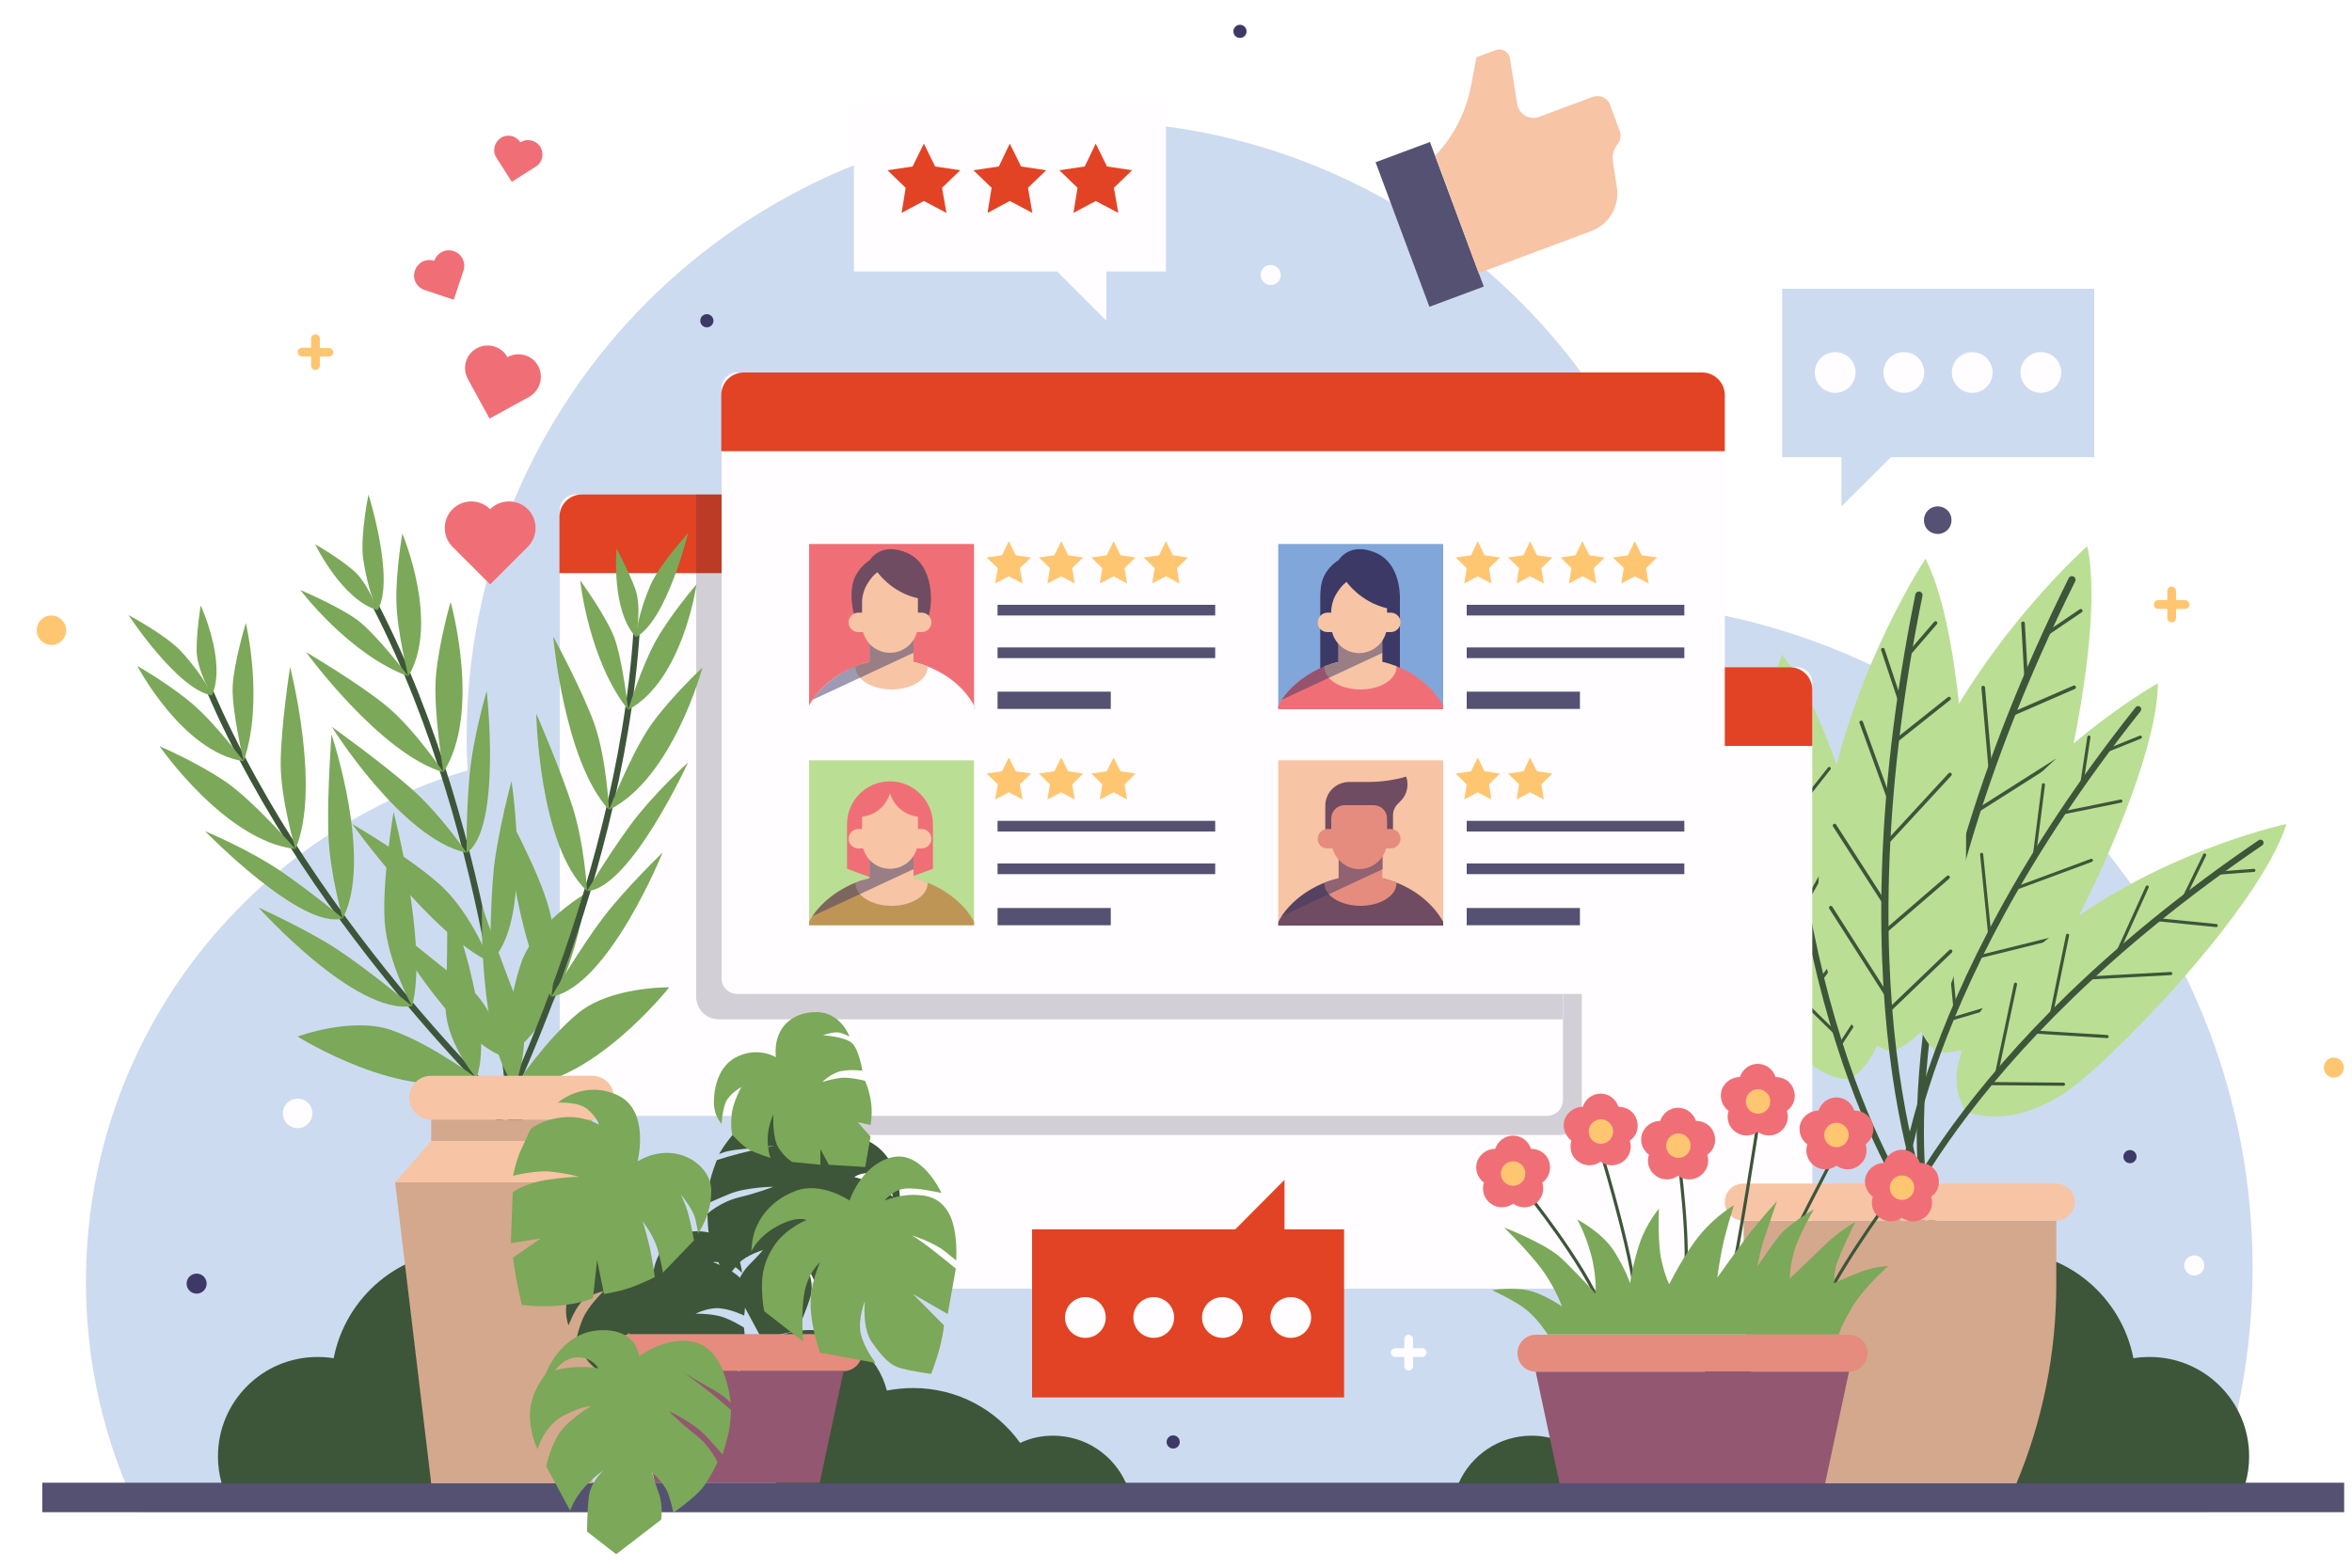<?xml version="1.0" encoding="utf-8"?>
<!-- Generator: Adobe Illustrator 26.0.1, SVG Export Plug-In . SVG Version: 6.00 Build 0)  -->
<svg version="1.1" xmlns="http://www.w3.org/2000/svg" xmlns:xlink="http://www.w3.org/1999/xlink" x="0px" y="0px"
	 viewBox="0 0 750 500" style="enable-background:new 0 0 750 500;" xml:space="preserve">
<style type="text/css">
	.st0{fill:#FFFFFF;}
	.st1{fill:#CDDBF0;}
	.st2{fill:#BBDE95;}
	.st3{fill:none;stroke:#3D5539;stroke-width:2;stroke-linecap:round;stroke-miterlimit:10;}
	.st4{fill:none;stroke:#3D5539;stroke-linecap:round;stroke-miterlimit:10;}
	.st5{fill:#545172;}
	.st6{fill:#3D5539;}
	.st7{fill:#FFFDFF;}
	.st8{opacity:0.2;fill:#1E1D33;}
	.st9{fill:#E24324;}
	.st10{fill:none;stroke:#3D5539;stroke-width:2.296;stroke-linecap:round;stroke-miterlimit:10;}
	.st11{fill:none;stroke:#3D5539;stroke-width:1.148;stroke-linecap:round;stroke-miterlimit:10;}
	.st12{fill:#D4A88D;}
	.st13{fill:#F06F76;}
	.st14{fill:#FFC672;}
	.st15{fill:#81A6D9;}
	.st16{fill:#F7C4A5;}
	.st17{fill:#E58C7E;}
	.st18{fill:#935771;}
	.st19{fill:none;stroke:#3D5539;stroke-miterlimit:10;}
	.st20{fill:#7BA859;}
	.st21{fill:#3C3966;}
	.st22{fill:#6F4C61;}
	.st23{opacity:0.5;fill:#3C3966;}
	.st24{fill:#BF9556;}
</style>
<g id="BACKGROUND">
	<rect class="st0" width="750" height="500"/>
</g>
<g id="OBJECTS">
	<path class="st1" d="M703.6,482.3c9.5-24.1,14.7-50.4,14.7-77.9c0-106.4-78.2-194.6-180.2-210.2c-18.9-88.9-97.9-155.6-192.5-155.6
		c-108.7,0-196.8,88.1-196.8,196.8c0,3.5,0.1,6.9,0.3,10.3c-70.4,20.9-121.7,86-121.7,163.1c0,26.3,6,51.3,16.7,73.5H703.6z"/>
	<g>
		<path class="st2" d="M568.2,208.8c0,0-12.3,32.6-11.1,71.2c1.2,38.6,14.2,53.1,18.9,57.9c6.4,6.7,14.1,6.3,14.1,6.3
			s11.9-7.1,12.1-28.4C602.4,298.4,586.1,230.1,568.2,208.8z"/>
		<path class="st3" d="M613.7,390.5c0,0-41.6-51.7-45-171.4"/>
		<line class="st4" x1="586.7" y1="333.3" x2="599.7" y2="313.4"/>
		<line class="st4" x1="585.6" y1="329.8" x2="564.6" y2="309.2"/>
		<line class="st4" x1="581.2" y1="311.7" x2="594.4" y2="293.6"/>
		<line class="st4" x1="579" y1="304.8" x2="560.4" y2="286.7"/>
		<line class="st4" x1="575.6" y1="288.2" x2="588.4" y2="265.6"/>
		<line class="st4" x1="573.7" y1="276.4" x2="561.1" y2="257.1"/>
		<line class="st4" x1="571.5" y1="260.1" x2="583.3" y2="245.1"/>
		<line class="st4" x1="570.5" y1="249.2" x2="562.4" y2="236.1"/>
		<line class="st4" x1="569.5" y1="235.9" x2="575" y2="225.5"/>
	</g>
	<rect x="13.5" y="472.9" class="st5" width="734" height="9.4"/>
	<path class="st6" d="M247.7,473.1h111.4c-4-9-12.9-15.2-23.3-15.2c-3.8,0-7.3,0.8-10.5,2.3c-7.6-10.6-20-17.5-34.1-17.5
		c-2.9,0-5.7,0.3-8.4,0.8c-2.8-11.1-12.8-19.3-24.7-19.3c-14.1,0-25.5,11.4-25.5,25.5C232.5,460.2,238.7,469.1,247.7,473.1z"/>
	<path class="st6" d="M576.5,473.1H465.1c4-9,12.9-15.2,23.3-15.2c3.8,0,7.3,0.8,10.5,2.3c7.6-10.6,20-17.5,34.1-17.5
		c2.9,0,5.7,0.3,8.4,0.8c2.8-11.1,12.8-19.3,24.7-19.3c14.1,0,25.5,11.4,25.5,25.5C591.7,460.2,585.4,469.1,576.5,473.1z"/>
	<path class="st6" d="M176.1,473.1c8.8-7.8,14.3-19.1,14.3-31.8c0-23.4-19-42.4-42.4-42.4c-20.7,0-37.8,14.8-41.6,34.3
		c-1.7-0.3-3.4-0.4-5.2-0.4c-17.5,0-31.7,14.2-31.7,31.7c0,3,0.4,5.9,1.2,8.6H176.1z"/>
	<path class="st6" d="M610.6,473.1c-8.8-7.8-14.3-19.1-14.3-31.8c0-23.4,19-42.4,42.4-42.4c20.7,0,37.8,14.8,41.6,34.3
		c1.7-0.3,3.4-0.4,5.2-0.4c17.5,0,31.7,14.2,31.7,31.7c0,3-0.4,5.9-1.2,8.6H610.6z"/>
	<path class="st7" d="M572.9,411H263c-2.8,0-5-2.2-5-5V217.8c0-2.8,2.2-5,5-5h309.9c2.8,0,5,2.2,5,5V406
		C577.9,408.8,575.6,411,572.9,411z"/>
	<path class="st8" d="M265.2,212.8c-4,0-7.2,3.2-7.2,7.2v142h239.2c4,0,7.2-3.2,7.2-7.2v-142H265.2z"/>
	<path class="st7" d="M493.3,355.9H183.5c-2.8,0-5-2.2-5-5V162.7c0-2.8,2.2-5,5-5h309.9c2.8,0,5,2.2,5,5v188.2
		C498.3,353.7,496.1,355.9,493.3,355.9z"/>
	<path class="st9" d="M491.2,157.7H185.6c-4,0-7.2,3.2-7.2,7.2v17.9h319.9v-17.9C498.3,160.9,495.1,157.7,491.2,157.7z"/>
	<path class="st8" d="M491.2,157.7H222v160.2c0,4,3.2,7.2,7.2,7.2h269.1V164.8C498.3,160.9,495.1,157.7,491.2,157.7z"/>
	<path class="st9" d="M570.7,212.8H265.2c-4,0-7.2,3.2-7.2,7.2v17.9h319.9v-17.9C577.9,216,574.7,212.8,570.7,212.8z"/>
	<g>
		<path class="st2" d="M665.6,174.2c0,0-30.1,26.4-49.7,66.2c-19.6,39.8-14.2,61.5-12.1,68.9c2.9,10.2,10.9,14,10.9,14
			s15.9-0.7,27.6-22.2C652,283.4,672.3,205.4,665.6,174.2z"/>
		<path class="st10" d="M613.8,382.9c0,0-14.3-74.8,46.9-198"/>
		<line class="st11" x1="617.2" y1="310.4" x2="641.2" y2="297.3"/>
		<line class="st11" x1="618" y1="306.2" x2="607.8" y2="274"/>
		<line class="st11" x1="623.3" y1="285.5" x2="646.4" y2="274.3"/>
		<line class="st11" x1="624.8" y1="277.3" x2="615.7" y2="248.9"/>
		<line class="st11" x1="630.3" y1="258.7" x2="655.5" y2="242.7"/>
		<line class="st11" x1="634.7" y1="245.6" x2="632.4" y2="219.3"/>
		<line class="st11" x1="641.4" y1="227.9" x2="661.4" y2="219.2"/>
		<line class="st11" x1="646.1" y1="216.4" x2="645.1" y2="198.8"/>
		<line class="st11" x1="652.3" y1="202.4" x2="663.5" y2="194.8"/>
	</g>
	<g>
		<path class="st2" d="M688.1,217.9c0,0-30.4,17-54.4,47.3c-24,30.3-23.3,49.8-22.9,56.5c0.6,9.2,6.8,13.9,6.8,13.9
			s13.6,2.3,27.6-13.9C656.6,308.5,688.1,245.7,688.1,217.9z"/>
		<path class="st3" d="M605.8,386.2c0,0,1.5-66.3,76-160"/>
		<line class="st4" x1="622" y1="325.1" x2="644.8" y2="318.3"/>
		<line class="st4" x1="623.4" y1="321.7" x2="620.6" y2="292.3"/>
		<line class="st4" x1="631.7" y1="305" x2="653.5" y2="299.6"/>
		<line class="st4" x1="634.5" y1="298.3" x2="631.9" y2="272.5"/>
		<line class="st4" x1="642.6" y1="283.4" x2="666.9" y2="274.4"/>
		<line class="st4" x1="648.7" y1="273.1" x2="651.6" y2="250.3"/>
		<line class="st4" x1="657.6" y1="259.3" x2="676.3" y2="255.5"/>
		<line class="st4" x1="663.8" y1="250.3" x2="666.1" y2="235.1"/>
		<line class="st4" x1="671.6" y1="239.5" x2="682.5" y2="235.1"/>
	</g>
	<g>
		<path class="st2" d="M729.1,262.8c0,0-34.1,7.2-66,29.1c-31.9,21.8-37,40.6-38.6,47.2c-2.2,9,2.3,15.3,2.3,15.3s12.4,6.2,30.5-5.1
			C672.2,340,720.9,289.3,729.1,262.8z"/>
		<path class="st3" d="M600.7,399.1c0,0,21.1-62.9,120.1-130.3"/>
		<line class="st4" x1="634.3" y1="345.6" x2="658" y2="345.8"/>
		<line class="st4" x1="636.6" y1="342.7" x2="642.7" y2="313.9"/>
		<line class="st4" x1="649.5" y1="329.2" x2="671.9" y2="330.6"/>
		<line class="st4" x1="654.1" y1="323.7" x2="659.3" y2="298.3"/>
		<line class="st4" x1="666.3" y1="311.9" x2="692.2" y2="310.5"/>
		<line class="st4" x1="675.2" y1="303.9" x2="684.7" y2="282.9"/>
		<line class="st4" x1="687.8" y1="293.3" x2="706.7" y2="295.2"/>
		<line class="st4" x1="696.3" y1="286.5" x2="703" y2="272.7"/>
		<line class="st4" x1="707" y1="278.5" x2="718.7" y2="277.6"/>
	</g>
	<g>
		<path class="st2" d="M614,178.2c0,0-22.2,33.3-30.9,76.8c-8.7,43.5,2.1,63.1,6,69.7c5.4,9.1,14.2,10.7,14.2,10.7s15.1-4.8,21-28.6
			C629,287.3,628.5,206.6,614,178.2z"/>
		<path class="st10" d="M617.6,393.2c0,0-33.1-68.6-5.7-203.4"/>
		<line class="st11" x1="602.3" y1="322.3" x2="622" y2="303.4"/>
		<line class="st11" x1="602" y1="318" x2="583.8" y2="289.5"/>
		<line class="st11" x1="601.7" y1="296.6" x2="621.2" y2="279.8"/>
		<line class="st11" x1="601.1" y1="288.3" x2="585" y2="263.3"/>
		<line class="st11" x1="601.6" y1="268.9" x2="621.8" y2="247"/>
		<line class="st11" x1="602.5" y1="255.2" x2="593.5" y2="230.4"/>
		<line class="st11" x1="604.4" y1="236.4" x2="621.5" y2="222.8"/>
		<line class="st11" x1="606" y1="224" x2="600.4" y2="207.2"/>
		<line class="st11" x1="608.4" y1="208.9" x2="617.2" y2="198.7"/>
	</g>
	<path class="st12" d="M605.9,389.3h-0.1H556v20.4c0,21.8,4.3,43.3,12.7,63.4l0,0h37.1h0.1H643l0,0c8.4-20.1,12.7-41.6,12.7-63.4
		v-20.4H605.9z"/>
	<path class="st7" d="M545,317H235.1c-2.8,0-5-2.2-5-5V123.8c0-2.8,2.2-5,5-5H545c2.8,0,5,2.2,5,5V312C550,314.8,547.7,317,545,317z
		"/>
	<path class="st9" d="M542.8,118.8H237.2c-4,0-7.2,3.2-7.2,7.2v17.9H550V126C550,122,546.7,118.8,542.8,118.8z"/>
	<rect x="258" y="173.5" class="st13" width="52.6" height="52.6"/>
	<rect x="258" y="242.5" class="st2" width="52.6" height="52.6"/>
	<polygon class="st14" points="321.7,172.6 323.9,177.1 328.8,177.8 325.2,181.2 326.1,186.1 321.7,183.8 317.3,186.1 318.2,181.2 
		314.6,177.8 319.5,177.1 	"/>
	<polygon class="st14" points="338.4,172.6 340.6,177.1 345.4,177.8 341.9,181.2 342.7,186.1 338.4,183.8 334,186.1 334.8,181.2 
		331.3,177.8 336.2,177.1 	"/>
	<polygon class="st14" points="355.1,172.6 357.3,177.1 362.1,177.8 358.6,181.2 359.4,186.1 355.1,183.8 350.7,186.1 351.5,181.2 
		348,177.8 352.9,177.1 	"/>
	<polygon class="st14" points="371.8,172.6 374,177.1 378.8,177.8 375.3,181.2 376.1,186.1 371.8,183.8 367.4,186.1 368.2,181.2 
		364.7,177.8 369.6,177.1 	"/>
	<rect x="318.1" y="192.9" class="st5" width="69.4" height="3.4"/>
	<rect x="318.1" y="206.5" class="st5" width="69.4" height="3.4"/>
	<rect x="318.1" y="220.6" class="st5" width="36.1" height="5.5"/>
	<polygon class="st14" points="321.7,241.6 323.9,246 328.8,246.7 325.2,250.2 326.1,255 321.7,252.7 317.3,255 318.2,250.2 
		314.6,246.7 319.5,246 	"/>
	<polygon class="st14" points="338.4,241.6 340.6,246 345.4,246.7 341.9,250.2 342.7,255 338.4,252.7 334,255 334.8,250.2 
		331.3,246.7 336.2,246 	"/>
	<polygon class="st14" points="355.1,241.6 357.3,246 362.1,246.7 358.6,250.2 359.4,255 355.1,252.7 350.7,255 351.5,250.2 
		348,246.7 352.9,246 	"/>
	<rect x="318.1" y="261.8" class="st5" width="69.4" height="3.4"/>
	<rect x="318.1" y="275.4" class="st5" width="69.4" height="3.4"/>
	<rect x="318.1" y="289.6" class="st5" width="36.1" height="5.5"/>
	<rect x="407.6" y="173.5" class="st15" width="52.6" height="52.6"/>
	<rect x="407.6" y="242.5" class="st16" width="52.6" height="52.6"/>
	<polygon class="st14" points="471.2,172.6 473.4,177.1 478.3,177.8 474.8,181.2 475.6,186.1 471.2,183.8 466.9,186.1 467.7,181.2 
		464.2,177.8 469.1,177.1 	"/>
	<polygon class="st14" points="487.9,172.6 490.1,177.1 495,177.8 491.5,181.2 492.3,186.1 487.9,183.8 483.6,186.1 484.4,181.2 
		480.9,177.8 485.8,177.1 	"/>
	<polygon class="st14" points="504.6,172.6 506.8,177.1 511.7,177.8 508.2,181.2 509,186.1 504.6,183.8 500.3,186.1 501.1,181.2 
		497.6,177.8 502.4,177.1 	"/>
	<polygon class="st14" points="521.3,172.6 523.5,177.1 528.4,177.8 524.9,181.2 525.7,186.1 521.3,183.8 517,186.1 517.8,181.2 
		514.3,177.8 519.1,177.1 	"/>
	<rect x="467.7" y="192.9" class="st5" width="69.4" height="3.4"/>
	<rect x="467.7" y="206.5" class="st5" width="69.4" height="3.4"/>
	<rect x="467.7" y="220.6" class="st5" width="36.1" height="5.5"/>
	<polygon class="st14" points="471.2,241.6 473.4,246 478.3,246.7 474.8,250.2 475.6,255 471.2,252.7 466.9,255 467.7,250.2 
		464.2,246.7 469.1,246 	"/>
	<polygon class="st14" points="487.9,241.6 490.1,246 495,246.7 491.5,250.2 492.3,255 487.9,252.7 483.6,255 484.4,250.2 
		480.9,246.7 485.8,246 	"/>
	<rect x="467.7" y="261.8" class="st5" width="69.4" height="3.4"/>
	<rect x="467.7" y="275.4" class="st5" width="69.4" height="3.4"/>
	<rect x="467.7" y="289.6" class="st5" width="36.1" height="5.5"/>
	<path class="st16" d="M655.7,389.3h-99.8c-3.3,0-5.9-2.6-5.9-5.9l0,0c0-3.3,2.6-5.9,5.9-5.9h99.8c3.3,0,5.9,2.6,5.9,5.9l0,0
		C661.6,386.6,658.9,389.3,655.7,389.3z"/>
	<g>
		<path class="st17" d="M589.6,437.5h-99.8c-3.3,0-5.9-2.6-5.9-5.9l0,0c0-3.3,2.6-5.9,5.9-5.9h99.8c3.3,0,5.9,2.6,5.9,5.9l0,0
			C595.5,434.8,592.8,437.5,589.6,437.5z"/>
		<polygon class="st18" points="489.7,437.5 497.3,473.1 582,473.1 589.6,437.5 		"/>
		<path class="st19" d="M486.5,379.9c0,0,18.4,22.7,24.4,37.7"/>
		<path class="st19" d="M510.9,368.6c0,0,11.4,37.7,10.5,47.4"/>
		<path class="st19" d="M535.2,368.6c0,0,4.1,30.4,1.8,40.8"/>
		<path class="st19" d="M560.6,358.2c0,0-6.1,40.1-8.9,51.2"/>
		<path class="st19" d="M585.6,367.3c0,0-16.6,31.5-20.9,42"/>
		<path class="st19" d="M602.1,383.1c0,0-19.2,26.4-20.8,34.5"/>
		<path class="st20" d="M493.6,425.7c0,0-3.1-4.9-6.8-7.9c-3.7-3-11-6.3-11-6.3s6.1-1,11.2,0c5.1,1,11.1,5.2,11.1,5.2
			s-2.6-7.3-7.8-13.6c-5.1-6.3-10.7-11.6-10.7-11.6s13.4,5.1,18.5,10c5.1,4.9,10.7,11.1,10.7,11.1s0.4-6.2-1.6-13
			c-1.9-6.8-4.3-10.7-4.3-10.7s8.1,4.2,11.9,10.3c3.8,6.1,5,10.1,5,10.1s0.8-6,3-12.6s6.2-11.2,6.2-11.2s-0.5,10.9,0.8,16.5
			c1.3,5.6,2.5,7.6,2.5,7.6s4.8-9.8,9.9-15.9c5.1-6.1,10.7-9.3,10.7-9.3s-3,9.4-3.9,14.6c-1,5.1-1.4,8.5-1.4,8.5s6.9-9.7,9.8-13.5
			c2.9-3.8,9.2-10.9,9.2-10.9s-3.2,9.5-4.3,12.8s-1.9,8-1.9,8s4.7-7,7.5-10.4c2.9-3.3,10.5-7.8,10.5-7.8s-4.9,8.4-6.3,13.4
			s-1.4,8.7-1.4,8.7s8-7.6,11.7-11.2c3.7-3.6,9.2-6.9,9.2-6.9s-5.8,11.9-6.3,14.7c-0.5,2.8-0.5,4.9-0.5,4.9s3.9-1.9,8.7-3.7
			c4.8-1.8,8.6-1.8,8.6-1.8s-8,7-11.8,13.6c-3.8,6.6-3.9,8.2-3.9,8.2H493.6z"/>
		<g>
			<path class="st13" d="M494,370.5c-0.8-2.6-3.2-4.1-5.8-4.1c-0.8-2.4-3-4.2-5.7-4.2s-4.9,1.8-5.7,4.2c-2.5,0-4.9,1.6-5.8,4.1
				c-0.8,2.6,0.2,5.2,2.2,6.7c-0.8,2.4,0,5.2,2.2,6.7c2.2,1.6,5,1.5,7.1,0c2.1,1.5,4.9,1.6,7.1,0c2.2-1.6,3-4.3,2.2-6.7
				C493.8,375.8,494.8,373.1,494,370.5z"/>
			<circle class="st14" cx="482.5" cy="374.3" r="3.9"/>
		</g>
		<g>
			<path class="st13" d="M521.9,357.1c-0.8-2.6-3.2-4.1-5.8-4.1c-0.8-2.4-3-4.2-5.7-4.2c-2.7,0-4.9,1.8-5.7,4.2
				c-2.5,0-4.9,1.6-5.8,4.1c-0.8,2.6,0.2,5.2,2.2,6.7c-0.8,2.4,0,5.2,2.2,6.7c2.2,1.6,5,1.5,7.1,0c2.1,1.5,4.9,1.6,7.1,0
				c2.2-1.6,3-4.3,2.2-6.7C521.8,362.4,522.8,359.7,521.9,357.1z"/>
			<circle class="st14" cx="510.5" cy="360.9" r="3.9"/>
		</g>
		<g>
			<path class="st13" d="M546.6,361.6c-0.8-2.6-3.2-4.1-5.8-4.1c-0.8-2.4-3-4.2-5.7-4.2c-2.7,0-4.9,1.8-5.7,4.2
				c-2.5,0-4.9,1.6-5.8,4.1c-0.8,2.6,0.2,5.2,2.2,6.7c-0.8,2.4,0,5.2,2.2,6.7c2.2,1.6,5,1.5,7.1,0c2.1,1.5,4.9,1.6,7.1,0
				c2.2-1.6,3-4.3,2.2-6.7C546.5,366.9,547.5,364.2,546.6,361.6z"/>
			<circle class="st14" cx="535.2" cy="365.4" r="3.9"/>
		</g>
		<g>
			<path class="st13" d="M572,347.6c-0.8-2.6-3.2-4.1-5.8-4.1c-0.8-2.4-3-4.2-5.7-4.2c-2.7,0-4.9,1.8-5.7,4.2
				c-2.5,0-4.9,1.6-5.8,4.1c-0.8,2.6,0.2,5.2,2.2,6.7c-0.8,2.4,0,5.2,2.2,6.7c2.2,1.6,5,1.5,7.1,0c2.1,1.5,4.9,1.6,7.1,0
				c2.2-1.6,3-4.3,2.2-6.7C571.9,352.8,572.9,350.1,572,347.6z"/>
			<circle class="st14" cx="560.6" cy="351.3" r="3.9"/>
		</g>
		<g>
			<path class="st13" d="M597.1,358.3c-0.8-2.6-3.2-4.1-5.8-4.1c-0.8-2.4-3-4.2-5.7-4.2c-2.7,0-4.9,1.8-5.7,4.2
				c-2.5,0-4.9,1.6-5.8,4.1c-0.8,2.6,0.2,5.2,2.2,6.7c-0.8,2.4,0,5.2,2.2,6.8c2.2,1.6,5,1.5,7.1,0c2.1,1.5,4.9,1.6,7.1,0
				c2.2-1.6,3-4.3,2.2-6.8C596.9,363.5,597.9,360.8,597.1,358.3z"/>
			<circle class="st14" cx="585.6" cy="362" r="3.9"/>
		</g>
		<g>
			<path class="st13" d="M618,375c-0.8-2.6-3.2-4.1-5.8-4.1c-0.8-2.4-3-4.2-5.7-4.2s-4.9,1.8-5.7,4.2c-2.5,0-4.9,1.6-5.8,4.1
				s0.2,5.2,2.2,6.7c-0.8,2.4,0,5.2,2.2,6.7s5,1.5,7.1,0c2.1,1.5,4.9,1.6,7.1,0c2.2-1.6,3-4.3,2.2-6.7
				C617.9,380.3,618.8,377.6,618,375z"/>
			<circle class="st14" cx="606.5" cy="378.8" r="3.9"/>
		</g>
	</g>
	<g>
		<g>
			<path class="st3" d="M163.2,360.5c0,0-4.5-91.7-43.6-167.6"/>
			<path class="st20" d="M161,337.2c0,0-2.5-15.7-12.5-23.1c-10-7.4-26-20.8-26-20.8S143.7,331.3,161,337.2z"/>
			<path class="st20" d="M156.3,306.8c0,0-5.8-14.8-15-23.7c-9.2-8.8-29-20.3-29-20.3S138,298.5,156.3,306.8z"/>
			<path class="st20" d="M148.8,272c0,0-8.4-12.4-18-20.8s-25-19.4-25-19.4S128.1,267.6,148.8,272z"/>
			<path class="st20" d="M141.4,246.3c0,0-9.2-13.7-18-21C114.6,218,97.6,208,97.6,208S121.2,240.4,141.4,246.3z"/>
			<path class="st20" d="M130.2,215.7c0,0-10.1-13.4-16.3-18c-6.2-4.5-18.1-9.5-18.1-9.5S111.2,208.7,130.2,215.7z"/>
			<path class="st20" d="M120.4,194.6c0,0-3.1-9-8.1-13c-4.9-4.1-11.8-8-11.8-8S109.1,191.4,120.4,194.6z"/>
			<path class="st20" d="M120.4,194.6c0,0-3-5.4-4.6-16.5c-1-7.1,1.7-20.4,1.7-20.4S126.1,185,120.4,194.6z"/>
			<path class="st20" d="M130.2,215.7c0,0-3.6-14.3-3.8-23.9c-0.2-9.7,1.9-21.6,1.9-21.6S140.4,198.7,130.2,215.7z"/>
			<path class="st20" d="M141.4,246.3c0,0-3.3-19.7-2.4-30.5c0.9-10.9,4.7-23.8,4.7-23.8S153.6,227.2,141.4,246.3z"/>
			<path class="st20" d="M148.8,272c0,0-0.2-11.9,0.9-24.4c1.1-12.5,5.5-27.2,5.5-27.2S160.1,264.4,148.8,272z"/>
			<path class="st20" d="M156.3,306.8c0,0,0-18.8,1.2-30.1c1.3-11.4,5.6-27.6,5.6-27.6S170.2,294.7,156.3,306.8z"/>
			<path class="st20" d="M161,337.2c0,0,0.8-17.7,5.3-30.4c4.6-12.7,20.7-22,20.7-22S181.8,325.2,161,337.2z"/>
		</g>
		<g>
			<path class="st3" d="M154.1,367.5c0,0,43.3-80.9,48.9-166.2"/>
			<path class="st20" d="M164.2,346.4c0,0,5.9-14.7,1.1-26.2S153.7,289,153.7,289S152.4,332.4,164.2,346.4z"/>
			<path class="st20" d="M175.8,317.9c0,0,2.7-15.7-0.7-28c-3.3-12.3-14.4-32.3-14.4-32.3S164.4,301.4,175.8,317.9z"/>
			<path class="st20" d="M187.2,284.2c0,0-0.8-15-4.7-27.1c-3.9-12.1-11.5-29.5-11.5-29.5S171.8,269.8,187.2,284.2z"/>
			<path class="st20" d="M194.2,258.3c0,0-0.8-16.4-4.6-27.2c-3.8-10.8-13.2-28.1-13.2-28.1S179.9,242.9,194.2,258.3z"/>
			<path class="st20" d="M200.3,226.4c0,0-1.8-16.7-4.7-23.8c-3-7.1-10.6-17.5-10.6-17.5S187.7,210.6,200.3,226.4z"/>
			<path class="st20" d="M202.8,203.2c0,0,1.9-9.3-0.2-15.3c-2.2-6-6-12.9-6-12.9S194.8,194.7,202.8,203.2z"/>
			<path class="st20" d="M202.8,203.2c0,0,0.2-6.2,4.6-16.5c2.8-6.6,12-16.6,12-16.6S212.6,197.9,202.8,203.2z"/>
			<path class="st20" d="M200.3,226.4c0,0,4.3-14.1,9.1-22.5c4.8-8.4,12.7-17.5,12.7-17.5S217.8,217,200.3,226.4z"/>
			<path class="st20" d="M194.2,258.3c0,0,7.3-18.6,13.6-27.4c6.4-8.9,16.2-18,16.2-18S214.5,248.3,194.2,258.3z"/>
			<path class="st20" d="M187.2,284.2c0,0,6-10.3,13.4-20.5c7.4-10.2,18.8-20.5,18.8-20.5S200.9,283.5,187.2,284.2z"/>
			<path class="st20" d="M175.8,317.9c0,0,9.6-16.1,16.5-25.2c6.9-9.1,19-20.8,19-20.8S194,314.7,175.8,317.9z"/>
			<path class="st20" d="M164.2,346.4c0,0,9.8-14.8,20.2-23.3c10.4-8.5,29-8.2,29-8.2S188.2,346.8,164.2,346.4z"/>
		</g>
		<g>
			<path class="st3" d="M168.4,360.3c0,0-67.9-61.8-101.6-140.2"/>
			<path class="st20" d="M151.9,343.8c0,0-10.5-11.9-9.8-24.3s0.5-33.3,0.5-33.3S158.3,326.7,151.9,343.8z"/>
			<path class="st20" d="M131.4,320.9c0,0-7.7-13.9-8.7-26.6c-1-12.7,2.8-35.3,2.8-35.3S136.6,301.4,131.4,320.9z"/>
			<path class="st20" d="M109.3,292.9c0,0-4.2-14.4-4.6-27.1c-0.4-12.7,1-31.6,1-31.6S119.1,274.1,109.3,292.9z"/>
			<path class="st20" d="M94.2,270.8c0,0-4.7-15.8-4.7-27.2c0-11.4,3-30.9,3-30.9S102.5,251.5,94.2,270.8z"/>
			<path class="st20" d="M77.7,242.8c0,0-3.9-16.4-3.5-24c0.4-7.7,4.2-20.1,4.2-20.1S84.3,223.6,77.7,242.8z"/>
			<path class="st20" d="M67.6,221.8c0,0-4.9-8.1-4.9-14.5c0-6.4,1.3-14.2,1.3-14.2S72.3,211,67.6,221.8z"/>
			<path class="st20" d="M67.6,221.8c0,0-2.3-5.8-9.8-14c-4.9-5.3-16.8-11.6-16.8-11.6S56.6,220,67.6,221.8z"/>
			<path class="st20" d="M77.7,242.8c0,0-8.8-11.8-16.1-18.1c-7.3-6.3-17.8-12.3-17.8-12.3S58.1,239.8,77.7,242.8z"/>
			<path class="st20" d="M94.2,270.8c0,0-13.1-15.1-22-21.3c-9-6.2-21.3-11.5-21.3-11.5S71.7,268.2,94.2,270.8z"/>
			<path class="st20" d="M109.3,292.9c0,0-9.1-7.7-19.4-14.8c-10.3-7.1-24.5-13-24.5-13S96.2,296.8,109.3,292.9z"/>
			<path class="st20" d="M131.4,320.9c0,0-14.5-12-24-18.2c-9.6-6.3-24.9-13.2-24.9-13.2S113.2,323.8,131.4,320.9z"/>
			<path class="st20" d="M151.9,343.8c0,0-14.2-10.7-26.9-15.2c-12.7-4.5-30.1,2-30.1,2S129.3,352.2,151.9,343.8z"/>
		</g>
		<g>
			<path class="st16" d="M188.8,357.1h-51.3c-3.9,0-7-3.1-7-7l0,0c0-3.9,3.1-7,7-7h51.3c3.9,0,7,3.1,7,7l0,0
				C195.8,354,192.7,357.1,188.8,357.1z"/>
			<rect x="137.5" y="357.1" class="st12" width="51.3" height="6.8"/>
			<polygon class="st16" points="188.8,363.9 163.2,363.9 137.5,363.9 126,377.1 163.2,377.1 200.3,377.1 			"/>
			<polygon class="st12" points="163.2,377.1 126,377.1 137.5,473.1 163.2,473.1 188.8,473.1 200.3,377.1 			"/>
		</g>
	</g>
	<g>
		<path class="st6" d="M239.5,367c-5.4,1.2-10.9,3-10.9,3s-0.7,1.6-1.7,4.8c-1,3.2-1.6,9.2-1.6,9.2s2-1,7.3-3.2s14-2.3,14-2.3
			s-5,2-11,3.4c-6,1.5-10,5.2-10,5.2s0,5.8,1,9.6c1,3.9,5.2,10.9,5.2,10.9s1.6-2.3,3.9-4.8c2.3-2.5,7.6-4.1,7.6-4.1
			s-1.3,1.6-4.6,4.9c-3.2,3.4-4.3,7.6-4.3,7.6l8.5,15.8l11.4-2.7c0,0,2.8-6.3,4.1-10.6c1.3-4.4-0.9-9.3-0.9-9.3s1.7,2.3,3.3,7.2
			c1.6,4.9,1.2,8.7,1.2,8.7l12.7-9.7c0,0,1.1-4,0.7-9.8c-0.3-5.8-5.9-13.6-5.9-13.6s2.4,0.9,6.7,6.3c4.3,5.5,3.2,13.2,3.2,13.2
			s4.3-3.5,6.9-9.6s0.6-13.2,0.6-13.2s1.2-14.1-9.7-19.8c-10.9-5.7-15.2,2.3-15.2,2.3s-5.6-10.5-15.3-11.4
			c-9.8-1-17.4,13.1-17.4,13.1s1.9-1.1,6.5-1.5c4.6-0.5,11.4-1.2,11.4-1.2S244.9,365.8,239.5,367z M272.4,375.4c0,0,3.2-2.4,7.4-0.5
			c4.2,1.9,4.9,6.8,4.9,6.8C279.4,377,272.4,375.4,272.4,375.4z"/>
		<path class="st6" d="M208.4,405.2c0,0-5.1-6-14.2-4.6c-9.1,1.5-13,12.2-13.6,15.7c-0.5,3.5,0.7,6.4,0.7,6.4s1.7-4.6,3.9-7.2
			c2.2-2.6,7.3-3.7,7.3-3.7s-4.9,4.6-6.7,8.9c-1.8,4.4-2,6.9-2,6.9s1.9,4.5,4,6.9c2.2,2.5,6.9,5.6,6.9,5.6s-0.2-3,1.3-7.4
			c1.5-4.4,4.7-7.7,4.7-7.7s-3.1,8.1-2,12.3c1.1,4.2,3.3,6.7,3.3,6.7l9.7,4.2l1.8-5.5l1.2,6.5l12.7,5l5.4-10.3l-3-6.6l4.3,2.5
			c0,0,2.3-4.2,3-9.2s0.1-7.2,0.1-7.2s-5-3.2-8.5-3.8c-3.4-0.7-6.9-0.6-6.9-0.6s4.3-2.2,8-1.7c3.7,0.4,7.5,2.3,7.5,2.3
			s1.1-7.3-0.4-10.7c-1.6-3.4-9.6-6.4-9.6-6.4s4.1-0.1,5.9,0.8s3.4,2.7,3.4,2.7s-0.4-9.7-9-12.5C219,390.9,210.6,394.5,208.4,405.2z
			"/>
		<g>
			<path class="st17" d="M269,437.3h-67.7c-3.3,0-5.9-2.6-5.9-5.9l0,0c0-3.3,2.6-5.9,5.9-5.9H269c3.3,0,5.9,2.6,5.9,5.9l0,0
				C274.9,434.6,272.3,437.3,269,437.3z"/>
			<polygon class="st18" points="201.3,437.3 208.8,472.9 261.4,472.9 269,437.3 			"/>
		</g>
		<path class="st20" d="M247.4,337.2c0,0-5.7-3.6-12.7,0c-7,3.6-7.4,13.4-6.9,16.3c0.5,3,2.3,5,2.3,5s0.2-4.2,1.3-6.9
			c1.1-2.7,5-4.9,5-4.9s-2.8,5-3.1,9c-0.4,4,0.2,6.2,0.2,6.2s2.7,3.1,5.1,4.6c2.4,1.4,7.1,2.8,7.1,2.8s-1-2.4-0.9-6.4
			c0.1-3.9,1.8-7.5,1.8-7.5s-0.4,7.4,1.6,10.6s4.4,4.6,4.4,4.6l9,0.9v-5l2.7,5l11.6,0.7l1.7-9.7l-4.1-4.6l4.1,0.9c0,0,0.8-4,0-8.2
			s-1.8-5.9-1.8-5.9s-4.9-1.3-7.9-0.9s-5.7,1.3-5.7,1.3s2.9-2.9,6.1-3.5c3.2-0.6,6.7-0.1,6.7-0.1s-1-6.3-3.1-8.6
			c-2.1-2.3-9.5-2.7-9.5-2.7s3.3-1.2,5-0.9c1.7,0.3,3.5,1.3,3.5,1.3s-2.8-7.8-10.6-7.8S246.5,327.9,247.4,337.2z"/>
		<path class="st20" d="M203.3,370.4c0,0,4.2-16.5-6.6-21.2c-10.7-4.8-18.8,2.5-18.8,2.5s6.7-0.5,9.7,2.3c3,2.7,3.4,4.7,3.4,4.7
			s-5.1-3.1-11.8-2.3c-6.7,0.8-10,3.7-10,3.7s-1.3,2.8-3,6.5c-1.7,3.7-2.6,8.4-2.6,8.4s7.4-1.9,12.3-1.3c7.1,0.9,8.8,1.7,8.8,1.7
			s-1.6-0.3-9.6,0.8c-8,1.1-11.6,4.1-11.6,4.1l-0.6,16.2l9.5-1.5l-8.8,6.1c0,0,0.6,4.9,1.5,9.2c0.9,4.3,1.3,5.9,1.3,5.9
			s7.1,0.9,13.8,0s8.9-2.2,8.9-2.2l1.3-12.1l2.2,10.8c0,0,5.6-0.8,10-2.6c4.4-1.8,6.2-2.8,6.2-2.8s-0.8-6.1-1.9-10.7
			c-1.1-4.6-2-7.1-2-7.1s3.2,4,4.6,8.3c1.3,4.3,1.9,8.1,1.9,8.1l9.9-10.3c0,0-0.8-4.8-1.9-8.7c-1.1-3.8-2.4-6-2.4-6s4,4.5,4.8,8.2
			c0.8,3.7,0.8,4.3,0.8,4.3s4.4-6.1,4.2-13.8C226.9,371.8,215.6,363.2,203.3,370.4z"/>
		<path class="st20" d="M270.9,382.9c0,0-9.1-6.3-17.4-3c-8.2,3.2-11.5,9.1-12.7,12.4c-1.2,3.3-1.2,6.9-1.2,6.9s1.8-4.6,8.2-8.1
			c6.4-3.5,9.4-2,9.4-2s-6.9,2.7-10.6,8.6c-3.7,5.8-3.7,10.5-3.6,14.1c0.1,3.6,0.7,6.4,0.7,6.4l12.4,9.7c0,0-0.8-9.9,0.5-16.1
			c1.3-6.2,4.9-9.2,4.9-9.2s-3.3,6.8-3,14.4c0.4,7.6,3,14.4,3,14.4l17.7,3.3c0,0-3.9-5-4.8-9.7c-0.8-4.7,1.4-10,1.4-10
			s-1,8.6,2.3,13.2s5.7,7.4,9.6,8.3c3.9,1,9.2,1.7,9.2,1.7s2.1-5.2,3.1-9.7c1-4.4,1-5.8,1-5.8l-9.9-10l11.1,6.4l2.6-14.5
			c0,0-5.4-4.4-8.8-7c-3.5-2.6-5.2-3.6-5.2-3.6s6.9,2.2,10.5,5.1c3.6,2.9,3.6,2.9,3.6,2.9s0.7-9-2.1-14.6c-2.9-5.6-7.3-6.3-11.8-6.3
			c-4.5,0-8.9,1.8-8.9,1.8s2.5-3.4,6.5-3.8c4.1-0.4,11.6,1.4,11.6,1.4s-6.1-13.6-15.7-11.4C274.7,371.3,270.9,382.9,270.9,382.9z"/>
		<path class="st20" d="M217.8,437.7c0,0,5.9,3.4,9.9,5.7c4,2.3,5.3,4.1,5.3,4.1s-1.2-16-10.5-19.1c-9.3-3.1-18.7,4.2-18.7,4.2
			s-0.6-9.1-12.9-8.3s-17,14.1-17,14.1s-4.7,5.6-4.9,12.2c-0.2,6.6,2.4,11.6,2.4,11.6s2.1-7.5,8.3-10.7c6.2-3.2,8.7-3,8.7-3
			s-8.2,4.8-10.9,10c-2.7,5.2-3.3,9.2-3.3,9.2l7.6,14.1c0,0,1.2-3.7,4.6-7.5c3.5-3.8,6-5.3,6-5.3s-4,3.6-4.6,8.1
			c-0.6,4.5-0.6,11.4-0.6,11.4l9.3,7.2l14.3-11c0,0,0.8-4.3-0.8-8.7c-1.6-4.4-2.1-6.4-2.1-6.4s4.1,3.6,5.2,6.9c1.1,3.2,1.6,6,1.6,6
			s6.7-4.7,9.2-7.8c2.5-3.1,4.9-8.3,4.9-8.3s-2.1-5-7-8.8c-4.9-3.8-8.6-7.6-8.6-7.6s7.9,3.7,11.8,7.9c3.9,4.2,5.4,6,5.4,6
			s1.9-5.8,2.3-9.1c0.4-3.3,0.4-5.1,0.4-5.1s-4.3-3.8-8.7-7.2C219.8,438.9,217.8,437.7,217.8,437.7z M177,437.1c0,0,2.7-4.2,7.3-4.2
			c4.6,0,6.5,3.5,6.5,3.5S183.8,435.1,177,437.1z"/>
	</g>
	<polygon class="st7" points="272.3,32.9 272.3,86.6 337.1,86.6 352.8,102.3 352.8,86.6 371.8,86.6 371.8,32.9 	"/>
	<polygon class="st1" points="667.8,92.1 667.8,145.8 603,145.8 587.2,161.5 587.2,145.8 568.3,145.8 568.3,92.1 	"/>
	<polygon class="st9" points="329.1,445.7 329.1,392.1 393.9,392.1 409.6,376.3 409.6,392.1 428.6,392.1 428.6,445.7 	"/>
	<g>
		<polygon class="st9" points="294.6,45.8 298.2,53.1 306.2,54.3 300.4,59.9 301.8,67.9 294.6,64.1 287.5,67.9 288.8,59.9 283,54.3 
			291,53.1 		"/>
		<polygon class="st9" points="322,45.8 325.6,53.1 333.6,54.3 327.8,59.9 329.2,67.9 322,64.1 314.9,67.9 316.2,59.9 310.4,54.3 
			318.5,53.1 		"/>
		<polygon class="st9" points="349.4,45.8 353,53.1 361,54.3 355.2,59.9 356.6,67.9 349.4,64.1 342.3,67.9 343.6,59.9 337.8,54.3 
			345.9,53.1 		"/>
	</g>
	<g>
		<circle class="st7" cx="346.1" cy="420.2" r="6.5"/>
		<circle class="st7" cx="367.9" cy="420.2" r="6.5"/>
		<circle class="st7" cx="389.8" cy="420.2" r="6.5"/>
		<circle class="st7" cx="411.6" cy="420.2" r="6.5"/>
	</g>
	<g>
		<circle class="st7" cx="585.2" cy="118.8" r="6.5"/>
		<circle class="st7" cx="607.1" cy="118.8" r="6.5"/>
		<circle class="st7" cx="628.9" cy="118.8" r="6.5"/>
		<circle class="st7" cx="650.8" cy="118.8" r="6.5"/>
	</g>
	<g>
		
			<rect x="446.7" y="47" transform="matrix(0.937 -0.349 0.349 0.937 3.679 163.604)" class="st5" width="18.5" height="49.2"/>
		<path class="st16" d="M457.7,49.6L457.7,49.6c5.9-6.2,9.8-13.9,11.4-22.3l1.7-9l6.1-2.3c2-0.8,4.3,0.5,4.6,2.7l2.3,14.5
			c0.5,3.2,3.9,5.2,6.9,4.1l17.2-6.4c2.2-0.8,4.7,0.3,5.5,2.5l3.1,8.4c0.5,1.4,0.3,3-0.7,4.2l0,0c-1.2,1.5-1.8,3.5-1.5,5.4l1.3,8.4
			c0.9,6-2.5,11.8-8.2,13.9l-35.9,13.4L457.7,49.6z"/>
	</g>
	<path class="st13" d="M168.3,162.4c-3.3-3.3-8.7-3.3-12,0c-3.3-3.3-8.7-3.3-12,0c-3.3,3.3-3.3,8.7,0,12l12,12l12-12
		C171.6,171.1,171.6,165.7,168.3,162.4z"/>
	<path class="st13" d="M171.6,116.7c-1.9-3.5-6.3-4.7-9.8-2.8c-1.9-3.5-6.3-4.7-9.8-2.8s-4.7,6.3-2.8,9.8l6.9,12.6l12.6-6.9
		C172.2,124.6,173.5,120.2,171.6,116.7z"/>
	<path class="st13" d="M144.7,80.1c-2.6-0.9-5.3,0.5-6.2,3.1c-2.6-0.9-5.3,0.5-6.2,3.1c-0.9,2.6,0.5,5.3,3.1,6.2l9.3,3.1l3.1-9.3
		C148.6,83.7,147.3,81,144.7,80.1z"/>
	<path class="st13" d="M172.3,46.8c-1.4-2.1-4.2-2.8-6.3-1.4c-1.4-2.1-4.2-2.8-6.3-1.4s-2.8,4.2-1.4,6.3l4.9,7.7l7.7-4.9
		C173,51.8,173.6,49,172.3,46.8z"/>
	<path class="st14" d="M696.8,191.4h-2.9v-2.9c0-0.7-0.6-1.4-1.4-1.4s-1.4,0.6-1.4,1.4v2.9h-2.9c-0.7,0-1.4,0.6-1.4,1.4
		c0,0.7,0.6,1.4,1.4,1.4h2.9v2.9c0,0.7,0.6,1.4,1.4,1.4s1.4-0.6,1.4-1.4v-2.9h2.9c0.7,0,1.4-0.6,1.4-1.4
		C698.1,192,697.5,191.4,696.8,191.4z"/>
	<path class="st7" d="M453.5,430h-2.9v-2.9c0-0.7-0.6-1.4-1.4-1.4s-1.4,0.6-1.4,1.4v2.9h-2.9c-0.7,0-1.4,0.6-1.4,1.4
		c0,0.7,0.6,1.4,1.4,1.4h2.9v2.9c0,0.7,0.6,1.4,1.4,1.4s1.4-0.6,1.4-1.4v-2.9h2.9c0.7,0,1.4-0.6,1.4-1.4
		C454.9,430.6,454.2,430,453.5,430z"/>
	<path class="st14" d="M104.9,111h-2.9V108c0-0.7-0.6-1.4-1.4-1.4c-0.7,0-1.4,0.6-1.4,1.4v2.9h-2.9c-0.7,0-1.4,0.6-1.4,1.4
		c0,0.7,0.6,1.4,1.4,1.4h2.9v2.9c0,0.7,0.6,1.4,1.4,1.4c0.7,0,1.4-0.6,1.4-1.4v-2.9h2.9c0.7,0,1.4-0.6,1.4-1.4
		C106.2,111.6,105.6,111,104.9,111z"/>
	<circle class="st21" cx="62.7" cy="409.4" r="3.2"/>
	<path class="st7" d="M408.4,87.7c0,1.8-1.4,3.2-3.2,3.2c-1.8,0-3.2-1.4-3.2-3.2c0-1.8,1.4-3.2,3.2-3.2
		C406.9,84.5,408.4,86,408.4,87.7z"/>
	<circle class="st7" cx="699.7" cy="403.6" r="3.2"/>
	<path class="st14" d="M21.1,201c0,2.6-2.1,4.7-4.7,4.7c-2.6,0-4.7-2.1-4.7-4.7s2.1-4.7,4.7-4.7C18.9,196.3,21.1,198.4,21.1,201z"/>
	<path class="st7" d="M99.6,355.1c0,2.6-2.1,4.7-4.7,4.7s-4.7-2.1-4.7-4.7c0-2.6,2.1-4.7,4.7-4.7S99.6,352.5,99.6,355.1z"/>
	<circle class="st21" cx="395.4" cy="10" r="2.1"/>
	<circle class="st21" cx="225.4" cy="102.3" r="2.1"/>
	<circle class="st21" cx="374.1" cy="459.9" r="2.1"/>
	<circle class="st21" cx="679.2" cy="368.9" r="2.1"/>
	<path class="st5" d="M622.3,165.9c0,2.4-1.9,4.4-4.4,4.4s-4.4-1.9-4.4-4.4c0-2.4,1.9-4.4,4.4-4.4S622.3,163.5,622.3,165.9z"/>
	<path class="st5" d="M-0.9,317.9c0,2.4-1.9,4.4-4.4,4.4s-4.4-1.9-4.4-4.4c0-2.4,1.9-4.4,4.4-4.4S-0.9,315.5-0.9,317.9z"/>
	<circle class="st14" cx="744.2" cy="340.5" r="3.2"/>
	<path class="st13" d="M283.8,249.2L283.8,249.2c-7.6,0-13.7,6.1-13.7,13.7v14.2l13.7,5l13.7-5V263
		C297.5,255.4,291.4,249.2,283.8,249.2z"/>
	<g>
		<path class="st22" d="M272.8,197.3c0,0-1.8-4.3-1.1-10c0.7-5.7,5.7-8.7,5.7-8.7s3.5-6,12-2.2c8.5,3.8,8.3,16.6,6.4,20.9
			C293.9,201.6,272.8,197.3,272.8,197.3z"/>
		<path class="st16" d="M273.7,201.6h1.7v-6.2h-1.7c-1.7,0-3.1,1.4-3.1,3.1l0,0C270.6,200.2,272,201.6,273.7,201.6z"/>
		<path class="st16" d="M293.9,201.6h-1.7v-6.2h1.7c1.7,0,3.1,1.4,3.1,3.1l0,0C297,200.2,295.6,201.6,293.9,201.6z"/>
		<path class="st7" d="M299.9,214.5c-8.1-4.6-15.6-4.1-15.6-4.1s-7.5-0.5-15.6,4.1c-8.1,4.6-10.7,10.6-10.7,10.6v1.1h52.6v-1.1
			C310.6,225.1,308,219.1,299.9,214.5z"/>
		<path class="st16" d="M295.8,212.5c-1.6-0.6-3.1-1.1-4.5-1.4v-12.7h-14v12.7c-1.4,0.3-2.9,0.8-4.5,1.4c0,0.1,0,0.1,0,0.2
			c0,4,5.2,7.2,11.5,7.2c6.4,0,11.5-3.2,11.5-7.2C295.8,212.7,295.8,212.6,295.8,212.5z"/>
		<path class="st23" d="M275.1,211.7C275.1,211.7,275.1,211.7,275.1,211.7c-0.8,0.2-1.6,0.5-2.3,0.8l0,0c-1.3,0.5-2.7,1.2-4.1,2
			c-5.2,3-8.2,6.6-9.6,8.7l32.2-15v-5.6l-14-1.6v10.1C276.6,211.3,275.9,211.5,275.1,211.7z"/>
		<path class="st16" d="M279.8,182.5c0,0-1.7,1-3.5,4.2c-1,1.8-1.3,3.6-1.4,4.8v7.8c0,4.9,4,8.9,8.9,8.9c4.9,0,8.9-4,8.9-8.9v-8.5
			C284.3,189,279.8,182.5,279.8,182.5z"/>
	</g>
	<g>
		<path class="st16" d="M273.7,270.6h1.7v-6.2h-1.7c-1.7,0-3.1,1.4-3.1,3.1l0,0C270.6,269.2,272,270.6,273.7,270.6z"/>
		<path class="st16" d="M293.9,270.6h-1.7v-6.2h1.7c1.7,0,3.1,1.4,3.1,3.1l0,0C297,269.2,295.6,270.6,293.9,270.6z"/>
		<path class="st24" d="M299.9,283.5c-8.1-4.6-15.6-4.1-15.6-4.1s-7.5-0.5-15.6,4.1C260.6,288.1,258,294,258,294v1.1h52.6V294
			C310.6,294,308,288.1,299.9,283.5z"/>
		<path class="st16" d="M295.8,281.5c-1.6-0.6-3.1-1.1-4.5-1.4v-12.7h-14v12.7c-1.4,0.3-2.9,0.8-4.5,1.4c0,0.1,0,0.1,0,0.2
			c0,4,5.2,7.2,11.5,7.2c6.4,0,11.5-3.2,11.5-7.2C295.8,281.7,295.8,281.6,295.8,281.5z"/>
		<path class="st23" d="M275.1,280.7C275.1,280.7,275.1,280.7,275.1,280.7c-0.8,0.2-1.6,0.5-2.3,0.8l0,0c-1.3,0.5-2.7,1.2-4.1,2
			c-5.2,3-8.2,6.6-9.6,8.7l32.2-15v-5.6l-14-1.6v10.1C276.6,280.3,275.9,280.5,275.1,280.7z"/>
	</g>
	<path class="st22" d="M422.6,265.9V257c0-4.2,3.4-7.6,7.6-7.6h6.3c4,0,8-0.6,11.9-1.7l0,0l0.1,0.3c0.8,2.6,0.1,5.5-1.8,7.4
		l-0.9,0.9c-1,1-1.6,2.3-1.6,3.7v5.9H422.6z"/>
	<g>
		<path class="st17" d="M423.3,270.6h1.7v-6.2h-1.7c-1.7,0-3.1,1.4-3.1,3.1l0,0C420.1,269.2,421.5,270.6,423.3,270.6z"/>
		<path class="st17" d="M443.5,270.6h-1.7v-6.2h1.7c1.7,0,3.1,1.4,3.1,3.1l0,0C446.6,269.2,445.2,270.6,443.5,270.6z"/>
		<path class="st22" d="M449.5,283.5c-8.1-4.6-15.6-4.1-15.6-4.1s-7.5-0.5-15.6,4.1c-8.1,4.6-10.7,10.6-10.7,10.6v1.1h52.6V294
			C460.1,294,457.5,288.1,449.5,283.5z"/>
		<path class="st17" d="M445.3,281.5c-1.6-0.6-3.1-1.1-4.5-1.4v-12.7h-14v12.7c-1.4,0.3-2.9,0.8-4.5,1.4c0,0.1,0,0.1,0,0.2
			c0,4,5.2,7.2,11.5,7.2c6.4,0,11.5-3.2,11.5-7.2C445.4,281.7,445.4,281.6,445.3,281.5z"/>
		<path class="st23" d="M424.7,280.7C424.7,280.7,424.7,280.7,424.7,280.7c-0.8,0.2-1.6,0.5-2.3,0.8l0,0c-1.3,0.5-2.7,1.2-4.1,2
			c-5.2,3-8.2,6.6-9.6,8.7l32.2-15v-5.6l-14-1.6v10.1C426.2,280.3,425.5,280.5,424.7,280.7z"/>
		<path class="st17" d="M424.5,261.1v6.8c0,4.9,3.8,9.1,8.6,9.3c5,0.2,9.2-3.9,9.2-8.9v-7.2c0-2.4-1.9-4.3-4.3-4.3h-9.2
			C426.4,256.8,424.5,258.7,424.5,261.1z"/>
	</g>
	<g>
		<path class="st21" d="M446.4,190c-0.2-5.2-2.1-11.2-7.5-13.6c-8.5-3.8-12,2.2-12,2.2s-5.1,2.9-5.7,8.7c-0.1,0.9-0.2,1.8-0.2,2.7h0
			v0.3c0,0,0,0.1,0,0.1v31h25.4L446.4,190L446.4,190z"/>
		<path class="st16" d="M423.3,201.6h1.7v-6.2h-1.7c-1.7,0-3.1,1.4-3.1,3.1l0,0C420.1,200.2,421.5,201.6,423.3,201.6z"/>
		<path class="st16" d="M443.5,201.6h-1.7v-6.2h1.7c1.7,0,3.1,1.4,3.1,3.1l0,0C446.6,200.2,445.2,201.6,443.5,201.6z"/>
		<path class="st13" d="M449.5,214.5c-8.1-4.6-15.6-4.1-15.6-4.1s-7.5-0.5-15.6,4.1c-8.1,4.6-10.7,10.6-10.7,10.6v1.1h52.6v-1.1
			C460.1,225.1,457.5,219.1,449.5,214.5z"/>
		<path class="st16" d="M445.3,212.5c-1.6-0.6-3.1-1.1-4.5-1.4v-12.7h-14v12.7c-1.4,0.3-2.9,0.8-4.5,1.4c0,0.1,0,0.1,0,0.2
			c0,4,5.2,7.2,11.5,7.2c6.4,0,11.5-3.2,11.5-7.2C445.4,212.7,445.4,212.6,445.3,212.5z"/>
		<path class="st23" d="M424.7,211.7C424.7,211.7,424.7,211.7,424.7,211.7c-0.8,0.2-1.6,0.5-2.3,0.8l0,0c-1.3,0.5-2.7,1.2-4.1,2
			c-5.2,3-8.2,6.6-9.6,8.7l32.2-15v-5.6l-14-1.6v10.1C426.2,211.3,425.5,211.5,424.7,211.7z"/>
		<path class="st16" d="M429.4,185.6c0,0-1.7,1-3.5,4.2c-1,1.8-1.3,3.6-1.4,4.8v4.8c0,4.9,4,8.9,8.9,8.9c4.9,0,8.9-4,8.9-8.9V194
			C433.8,192,429.4,185.6,429.4,185.6z"/>
	</g>
	<path class="st16" d="M283.8,253c0,0-1.6,6.5-8.9,7.5v7.7c0,4.9,4,8.9,8.9,8.9c4.9,0,8.9-4,8.9-8.9v-7.7
		C285.4,259.5,283.8,253,283.8,253z"/>
</g>
<g id="DESIGNED_BY_FREEPIK">
</g>
</svg>
